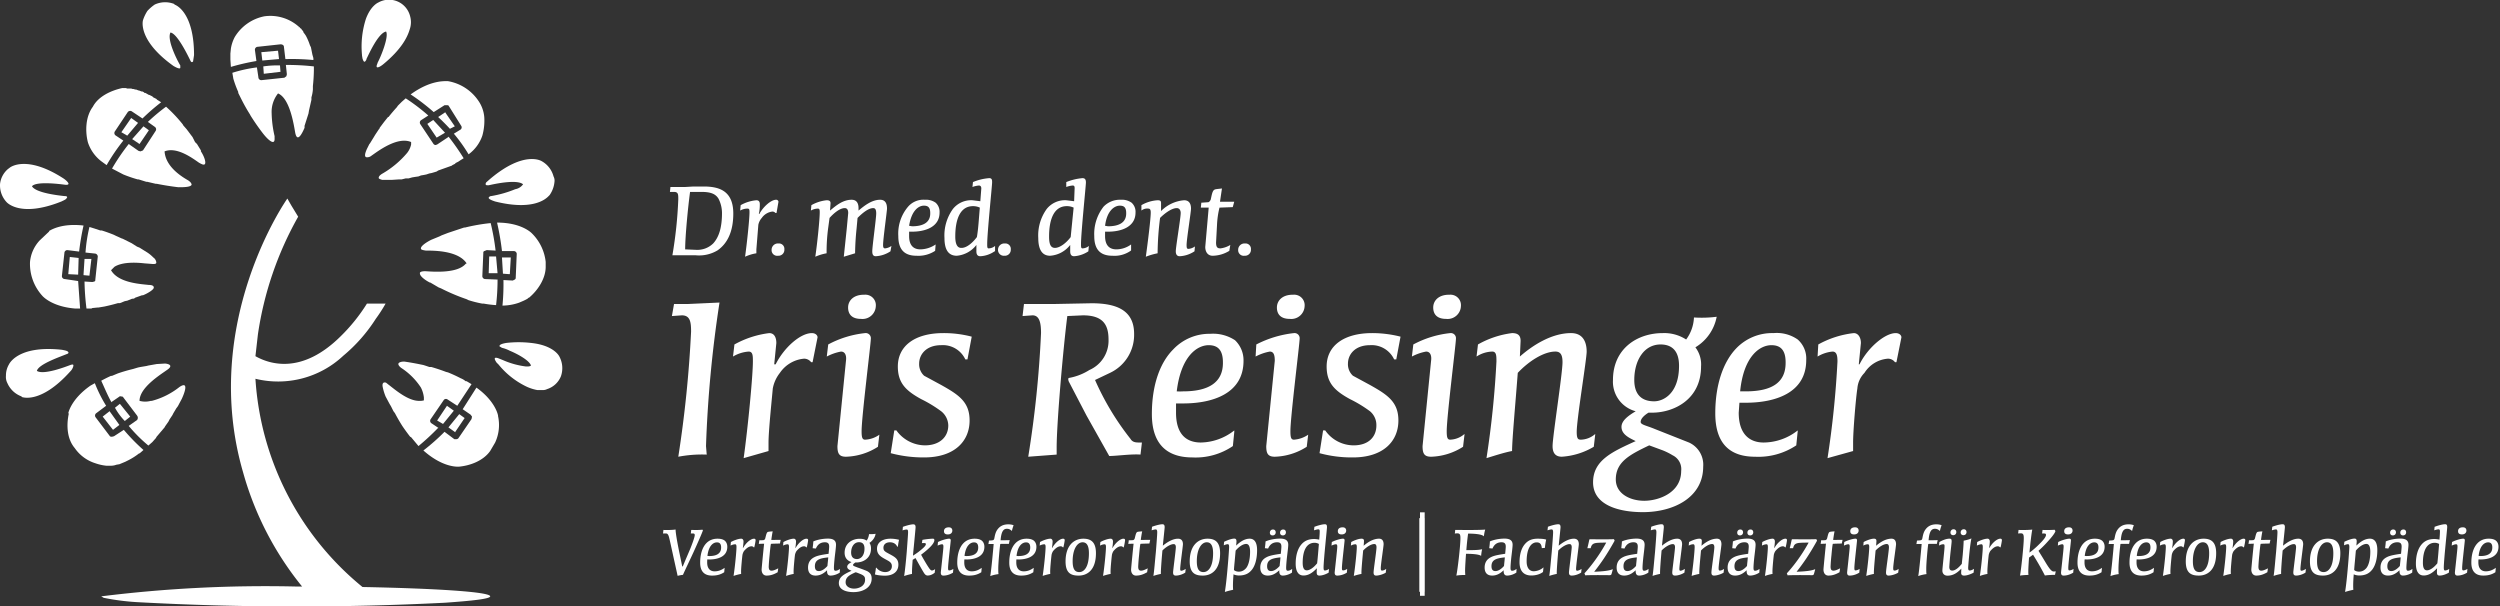 <svg xmlns="http://www.w3.org/2000/svg" xml:space="preserve" width="509.043" height="123.493" viewBox="0 0 509.043 123.493">
  <rect x="0" y="0" width="509.043" height="123.493" fill="#333333" stroke="none"/>
  <path fill="#fff" d="M149.311 43.475c0 3.7-1.2 6.1-3.2 7.5a7.28 7.28 0 0 1-4.5 1h-4.7a87 87 0 0 0 1.2-11.4c0-1 0-1.5-.9-1.5h-.8l.1-1h3l1.7-.1h2c3 0 6.1.699 6.1 5.5m-2.3-.1a6.5 6.5 0 0 0-.7-2.9c-.6-1-1.6-1.4-3.5-1.4h-2.3c-.4 2.9-1 9-1 11.7l2.3.1a4.6 4.6 0 0 0 3.4-1.3c1.2-1.301 1.8-3.301 1.8-6.2m3.8-1.601a8 8 0 0 1 3.2-1c.5 0 .7.3.7.8a8.7 8.7 0 0 1-.2 2h.1c.8-1.5 2.4-2.9 3.4-2.9a.46.46 0 0 1 .5.4l-.4 2.3h-.2a.9.9 0 0 0-.6-.3 3.06 3.06 0 0 0-2.2 1.3 3 3 0 0 0-.7 1.4l-.4 5v.8a8.8 8.8 0 0 0-2.3.7c.4-2.9.9-7.7.9-9 0-.5 0-.8-.4-.8a3.06 3.06 0 0 0-1.5.4zm7.7 7.8a1.1 1.1 0 0 1 1.2 1.2 1.208 1.208 0 0 1-1.299 1.3 1.136 1.136 0 0 1-1.301-1.2 1.29 1.29 0 0 1 1.4-1.3m22.8 1.6a6 6 0 0 1-3 1c-.6 0-.7-.5-.7-1 0-1 .8-6.7.8-7.7 0-.6-.1-1.1-.6-1.1-1 0-2.2 1-3.2 2l-.2 2.2a54 54 0 0 0-.3 5l-2.3.7.6-5.7.3-3.2c0-.6-.2-1-.7-1-1 0-2.2 1-3.1 2l-.3 2.2a36 36 0 0 0-.3 5c-.792.141-1.564.376-2.3.7.4-2.7.9-7.6.9-9 0-.5 0-.8-.4-.8a3 3 0 0 0-1.4.4l.1-1.1a8 8 0 0 1 3.1-1c.6 0 .8.2.8.6l-.1 1.5c1.2-1 2.6-2.2 4.4-2.2 1.2 0 1.4 1 1.4 1.7v.5c1.2-1 2.7-2.2 4.4-2.2 1.2 0 1.4 1 1.4 1.8 0 .5-.8 6.2-.8 7.4 0 .5.1.7.4.7.47-.048.919-.221 1.3-.5zm9.1-.1a6.2 6.2 0 0 1-3.8 1c-2.2 0-3.7-1-3.7-4a8.45 8.45 0 0 1 2-6 4.12 4.12 0 0 1 3.4-1.4 3.4 3.4 0 0 1 2.2.6 2.48 2.48 0 0 1 .8 2c0 3-3 3.9-5.6 3.9h-.6v.9c0 2 1 2.7 2.3 2.7a5.66 5.66 0 0 0 3.1-1zm-1-7.699c0-1.2-.5-1.5-1.3-1.5-1 0-2.5.9-3 4.1l.6.1c2.3 0 3.7-.8 3.7-2.6zm13.1 7.799a5.6 5.6 0 0 1-2.9 1c-.6 0-.8-.4-.8-1v-1.3a5.64 5.64 0 0 1-4 2.2c-1.6 0-2.5-1.1-2.5-3.6a9.2 9.2 0 0 1 1.7-5.9 4.75 4.75 0 0 1 4-1.8l1.6.2.2-2.6c0-.3-.1-.6-.5-.6a5 5 0 0 0-1.3.3l.1-1a10.6 10.6 0 0 1 3.3-.8c.6 0 .6.4.6.9 0 .6-1 10.3-1 12.5 0 .6 0 .9.3.9.478-.014.936-.19 1.3-.5v1.1zm-6.7-.699c1 0 2.2-1 3.1-2.2.3-1.7.4-3.8.6-6a3.2 3.2 0 0 0-1.4-.3c-2.4 0-3.6 2.3-3.6 6.2 0 1.5.4 2.3 1.2 2.3zm8.8-.901a1.1 1.1 0 0 1 1.2 1.2 1.208 1.208 0 0 1-1.299 1.3 1.185 1.185 0 0 1-1.3-1.2 1.29 1.29 0 0 1 1.399-1.3m17 1.6a6 6 0 0 1-2.9 1c-.6 0-.8-.4-.8-1v-1.3a5.65 5.65 0 0 1-4.1 2.2c-1.5 0-2.4-1.1-2.4-3.6a9.2 9.2 0 0 1 1.7-5.9 4.75 4.75 0 0 1 4-1.8l1.6.2.1-2.6c0-.3 0-.6-.4-.6a5 5 0 0 0-1.3.3v-1a11.3 11.3 0 0 1 3.3-.8c.6 0 .7.4.7.9 0 .6-1 10.3-1 12.5 0 .6 0 .9.3.9.478-.014.936-.19 1.3-.5zm-6.8-.699c1 0 2.3-1 3.2-2.2l.6-6a3.2 3.2 0 0 0-1.4-.3c-2.4 0-3.6 2.3-3.6 6.2 0 1.499.3 2.3 1.2 2.3m15.4.599a5.75 5.75 0 0 1-3.7 1c-2.2 0-3.7-1-3.7-4a9 9 0 0 1 1.9-6 4.6 4.6 0 0 1 3.5-1.4 3.4 3.4 0 0 1 2.2.6 2.48 2.48 0 0 1 .8 2c0 3-3 3.9-5.6 3.9h-.6v.9c0 2 1 2.7 2.3 2.7a5.13 5.13 0 0 0 3-1v1.2zm-.9-7.699c0-1.2-.5-1.5-1.3-1.5-1 0-2.6.9-3 4.1l.6.1c2.3 0 3.7-.8 3.7-2.6zm13.9 7.799a5.95 5.95 0 0 1-3 1c-.7 0-.8-.6-.8-1 0-.9 1-6.8 1-7.8 0-.6-.3-1-.8-1-1 0-2.4 1-3.4 2a59 59 0 0 0-.5 7.2c-.819.16-1.623.394-2.4.7.4-2.9 1-7.7 1-9 0-.5-.1-.8-.5-.8a1.9 1.9 0 0 0-1.4.4v-1.1a7.5 7.5 0 0 1 3.3-1c.6 0 .7.2.7.6v1.6a7.43 7.43 0 0 1 4.7-2.2c1.2 0 1.4 1 1.4 1.7s-.9 6.3-.9 7.4c0 .7.1.8.4.8a2.54 2.54 0 0 0 1.3-.5l-.1 1.1zm7.1-.1a6.6 6.6 0 0 1-3.4 1c-1 0-1.5-.8-1.5-1.8l.7-8h-1.6l.1-1 1.4-.1c.2 0 .4-.3.5-.5.2-.8.3-1.7.7-2 .2-.2 1-.2 1.6-.3l-.4 2.7h2.9l-.3 1.1-2.7.1a17.6 17.6 0 0 0-.5 3.4l-.2 3.7c0 1 .3 1.2.9 1.2a5 5 0 0 0 2-.7zm3.2-1.5a1.1 1.1 0 0 1 1.2 1.2 1.208 1.208 0 0 1-1.299 1.3 1.134 1.134 0 0 1-1.3-1.2 1.29 1.29 0 0 1 1.399-1.3m116.578 23.025a7.2 7.2 0 0 1 3.038-1.013c.87 0 1.014.867 1.014 2.025a193 193 0 0 1-2.025 19.674l5.208-1.446v-1.735c0-2.461.579-9.26.867-10.995a5.04 5.04 0 0 1 1.446-3.183 6.2 6.2 0 0 1 4.775-2.894 1.78 1.78 0 0 1 1.446.724h.288l1.015-5.063c0-.434-.436-.867-1.159-.867-2.169 0-5.642 2.894-7.376 6.365h-.145l.433-4.34c0-1.158-.576-2.025-1.447-2.025a19.3 19.3 0 0 0-7.233 2.313zm-6.508 1.301c0 4.052-2.894 5.787-8.102 5.787h-1.158c.723-7.233 4.053-9.403 6.366-9.403 1.738 0 2.894.868 2.894 3.473zm2.461 13.743a11.3 11.3 0 0 1-6.945 2.461c-2.75 0-5.063-1.593-5.063-6.077l.144-2.024h1.303c5.787 0 12.297-1.881 12.297-8.68a5.15 5.15 0 0 0-1.734-4.194 7.43 7.43 0 0 0-4.919-1.303 10.12 10.12 0 0 0-7.669 3.182c-2.458 2.604-4.196 7.088-4.196 13.165 0 6.51 3.329 8.825 8.104 8.825a13.9 13.9 0 0 0 8.39-2.315l.291-2.894v-.146zm-31.25 14.323c-2.894 0-5.787-1.447-5.787-4.34 0-3.617 2.894-5.064 6.801-6.944l2.749 1.013c.701.277 1.379.616 2.024 1.012a3.12 3.12 0 0 1 1.737 3.184c0 4.484-4.632 6.075-7.524 6.075m2.025-20.253c-2.749 0-4.049-1.592-4.049-4.341 0-4.05 2.023-7.233 5.352-7.233 2.314 0 3.761 1.303 3.761 4.34-.001 5.643-3.182 7.234-5.064 7.234m-.433 2.314c4.34 0 9.98-2.603 9.98-9.403a5.74 5.74 0 0 0-1.155-3.904 9.26 9.26 0 0 0 4.339-6.222 24.6 24.6 0 0 1-4.63.145 8.06 8.06 0 0 1-1.591 4.486 8.2 8.2 0 0 0-4.773-1.303c-5.21 0-10.126 3.182-10.126 9.547a6.22 6.22 0 0 0 4.628 6.366c-1.446.867-2.893 1.88-2.893 3.182 0 1.591 1.734 2.315 2.893 2.893-4.774 2.17-8.679 3.908-8.679 8.393 0 4.772 5.498 6.074 10.126 6.074 6.365 0 12.296-3.037 12.296-9.258a4.96 4.96 0 0 0-2.893-4.918l-6.946-2.749c-1.734-.723-2.893-.867-2.893-1.446 0-.724.87-1.446 1.594-1.882h.723zm-11.573 4.34a4.6 4.6 0 0 1-2.893 1.158c-.58 0-.871-.144-.871-1.591 0-2.604 2.026-14.758 2.026-16.348 0-1.447-.433-3.761-3.182-3.761-4.052 0-7.956 2.603-10.417 4.773l.147-3.183c0-1.012-.436-1.591-1.738-1.591a18.8 18.8 0 0 0-6.942 2.313l-.291 2.46a6.2 6.2 0 0 1 3.185-1.013c.867 0 .867.867.867 2.025a193 193 0 0 1-2.026 19.674c1.447-.434 3.617-1.156 5.208-1.446 0-2.314.724-10.126 1.159-15.913 2.313-2.458 5.351-4.34 7.664-4.34 1.159 0 1.447.867 1.447 2.17 0 2.313-2.022 15.189-2.022 17.071 0 1.012.288 2.17 1.878 2.17a14.5 14.5 0 0 0 6.511-2.026l.29-2.46zm-26.618 0a4.68 4.68 0 0 1-2.894 1.158c-.579 0-.723-.435-.723-1.736 0-2.894 1.879-17.793 1.879-18.807a1.043 1.043 0 0 0-1.156-1.156 20.3 20.3 0 0 0-7.524 2.313l-.288 2.46a10 10 0 0 1 2.894-1.013c.868 0 1.158.867 1.012 1.882l-1.735 17.359c0 1.446.289 2.17 1.735 2.17a12.7 12.7 0 0 0 6.51-2.026l.291-2.46zm-3.185-28.354c-2.022 0-3.181 1.158-3.181 2.605 0 1.445.867 2.313 2.604 2.313a2.717 2.717 0 0 0 3.038-2.605 2.13 2.13 0 0 0-2.314-2.314zm-10.703 13.163.867-4.627a23.4 23.4 0 0 0-5.786-.724c-5.787 0-9.259 2.603-9.259 6.798 0 3.328 1.59 4.919 4.774 6.655a26 26 0 0 1 4.05 2.46 3.65 3.65 0 0 1 1.303 2.894c0 2.313-1.591 4.05-4.628 4.05a7.06 7.06 0 0 1-5.787-3.039h-.436l-.724 4.631c2.215.599 4.505.893 6.799.867 6.222 0 9.259-3.328 9.259-7.522 0-3.762-2.17-5.208-5.786-7.232l-3.473-1.881a3.17 3.17 0 0 1-1.012-2.459c0-1.881 1.447-3.763 4.484-3.763a5.05 5.05 0 0 1 4.919 2.893zm-17.938 15.335a5.8 5.8 0 0 1-2.894 1.014c-.579 0-.723-.435-.723-1.736 0-2.894 1.878-17.793 1.878-18.807a1.042 1.042 0 0 0-1.155-1.156 21.8 21.8 0 0 0-7.668 2.313l-.145 2.46a10 10 0 0 1 2.894-1.013c.867 0 1.012.867 1.012 1.882l-1.735 17.359c0 1.446.288 2.17 1.735 2.17a12.7 12.7 0 0 0 6.51-2.026zm-3.185-28.498c-2.023 0-3.182 1.158-3.182 2.605 0 1.445.868 2.313 2.605 2.313a2.72 2.72 0 0 0 3.038-2.605 2.13 2.13 0 0 0-2.314-2.314zM249.007 73.9c0 4.052-3.037 5.787-8.101 5.787q-.654.038-1.303 0c.868-7.233 4.196-9.403 6.51-9.403 1.734 0 2.893.868 2.893 3.473v.143zm2.314 13.743a11.3 11.3 0 0 1-6.798 2.461c-2.893 0-5.063-1.593-5.063-6.077v-1.879h1.447c5.787 0 12.296-1.882 12.296-8.68a5.64 5.64 0 0 0-1.738-4.196 8.16 8.16 0 0 0-5.063-1.303 10.12 10.12 0 0 0-7.521 3.183c-2.605 2.604-4.34 7.088-4.34 13.166 0 6.51 3.473 8.823 8.245 8.823a13.47 13.47 0 0 0 8.248-2.313l.288-2.894v-.291zm-18.663 2.461h-.579c-.723 0-1.446 0-1.878-.723a55 55 0 0 1-7.233-12.009l3.037-1.446a8.54 8.54 0 0 0 4.919-7.957c0-4.919-3.761-6.22-8.68-6.22l-7.377.146H208.5l-.291 2.458 2.026-.145c1.446 0 1.737 1.592 1.737 3.617a218 218 0 0 1-2.605 25.172l5.787-.436v-1.446c0-4.919 1.302-19.964 2.17-26.763l3.182-.145c4.051 0 5.21 1.881 5.21 4.92a6.51 6.51 0 0 1-3.908 6.218 11.6 11.6 0 0 1-4.049 1.593c-.291 0-.291.289-.147.724l3.617 6.943 4.631 8.246c1.446 0 4.484-.434 6.366-.29l.288-2.458zm-35.666-16.928.868-4.627a22.5 22.5 0 0 0-5.786-.724c-5.787 0-9.259 2.603-9.259 6.798 0 3.328 1.591 4.919 4.774 6.655a26 26 0 0 1 4.05 2.46 3.78 3.78 0 0 1 1.447 2.894c0 2.313-1.736 4.05-4.773 4.05a7.23 7.23 0 0 1-5.787-3.039h-.435l-.724 4.631c2.218.591 4.505.882 6.8.867 6.22 0 9.259-3.328 9.259-7.522 0-3.762-2.17-5.208-5.787-7.232l-3.472-1.881a3.18 3.18 0 0 1-1.013-2.459c0-1.881 1.446-3.763 4.484-3.763a5.045 5.045 0 0 1 4.918 2.893zm-17.939 15.335a5.37 5.37 0 0 1-2.893 1.014c-.579 0-.723-.435-.723-1.736 0-2.894 1.88-17.793 1.88-18.807a1.045 1.045 0 0 0-1.157-1.156 20.3 20.3 0 0 0-7.523 2.313l-.29 2.46a10 10 0 0 1 2.893-1.013c.869 0 1.158.867 1.013 1.882l-1.736 17.359c0 1.446.29 2.17 1.736 2.17a12.7 12.7 0 0 0 6.51-2.026zm-3.182-28.498c-2.025 0-3.183 1.158-3.183 2.605 0 1.445.868 2.313 2.604 2.313a2.717 2.717 0 0 0 3.039-2.605 2.13 2.13 0 0 0-2.315-2.314zm-26.619 12.586a7.2 7.2 0 0 1 3.182-1.013c.868 0 .868.867.868 2.025 0 2.894-1.012 13.453-1.88 19.674l5.063-1.446v-1.735c0-2.461.723-9.26.868-10.995a7.24 7.24 0 0 1 1.447-3.183 6.65 6.65 0 0 1 4.918-2.894 1.79 1.79 0 0 1 1.447.724h.289l1.014-5.063c0-.434-.435-.867-1.158-.867-2.314 0-5.642 2.894-7.378 6.365h-.29l.434-4.34c0-1.158-.434-2.025-1.446-2.025a19.5 19.5 0 0 0-7.089 2.313zm-5.497 18.229a246 246 0 0 1 2.749-29.224l-6.366.292h-2.893l-.434 2.458 2.025-.145c1.736 0 1.88 1.447 1.88 3.327a241 241 0 0 1-2.603 25.462 26 26 0 0 1 5.786-.436zM52.011 77.124a19.4 19.4 0 0 0 17.9-4.699 32.4 32.4 0 0 0 6.6-7.5 31 31 0 0 0 2-3.1h-3.8a35.7 35.7 0 0 1-5.4 6.7c-7.8 7.7-14.3 5.7-17.3 4l.5-4.4a69 69 0 0 1 8.2-24l-1.4-2.3-.8-1.4s-17.9 25.3-9 55.8a64.1 64.1 0 0 0 12 23.2l.7.8-.7-.8h-1.3a270.6 270.6 0 0 0-39.6 2l.5.3c2.341.475 4.714.775 7.1.899a596 596 0 0 0 62.4.101c5.7-.399 9.2-.8 9.2-1.3 0-.9-10.8-1.6-26-1.9l1 .7-1-.7a59.5 59.5 0 0 1-21.8-42.401"/>
  <g fill="#fff">
    <path d="M91.211 16.524c-.8 0-3.6-.2-7.6 2.7a42 42 0 0 1 4.7 3.6l2.2-1.4h.5c.2 0 .3 0 .4.2l2.5 4a.555.555 0 0 1-.149.769l-.051.031-1.3.8a32 32 0 0 1 3 4.2 7.87 7.87 0 0 0 2.8-3.8c.335-1.203.471-2.453.4-3.7a6.8 6.8 0 0 0-1.2-3.4 9.4 9.4 0 0 0-6.2-4m.2 11.3-2.4 1.6-.3.1h-.1a.6.6 0 0 1-.4-.3l-2.6-3.9a.6.6 0 0 1 .2-.901l1.4-.9a40 40 0 0 0-4.6-3.5l-.8.7-.2.2-.6.6-.2.3a37 37 0 0 0-1.7 2h-.1l-.8 1-.3.4-.6.8c0 .2-.2.3-.3.5l-.6.9-.3.5-.8 1.3-.1.1-.5 1c-.4.9-.6 1.7 0 1.7a1.33 1.33 0 0 0 .9-.3c1.3-.9 5.3-4 8.1-2.8v.5a4.2 4.2 0 0 1-.8 1.7 19 19 0 0 1-5 4.2c-.7.4-.8.7-.8.9s.4.3.7.4h2l1.5-.1h.5l.8-.2h.6l.7-.2.6-.1.7-.1.5-.2.6-.1.5-.1.6-.2.5-.1q.5-.142 1-.3l.3-.2 2.8-1 .1-.1.6-.3v-.1l.6-.3.6-.4.5-.3a47 47 0 0 0-3-4.3m7.4 28.901a.6.6 0 0 1-.6-.6l.2-4.7c0-.2 0-.3.2-.4l.5-.2 1.8.1a47 47 0 0 0-1-5.6c-1.752.178-3.49.479-5.2.9h-.2l-3 1-.3.1-1.3.5-.4.2-1.7.7c-1 .5-2.2 1.3-2.1 1.8 0 .2.3.3 1 .4 1.7 0 6.6 0 8.3 2.6l-.2.1c-1.7 2-6.6 1.6-8.2 1.5-.9 0-1.2.2-1.1.5 0 .5 1 1.3 2 1.8h.1l1.7 1 .5.2a40 40 0 0 0 5.2 2.2l.4.2q1.378.436 2.8.7h.3q1.192.215 2.4.3h.1q.303-2.591.3-5.2zm2.4-11.5c.44 1.913.774 3.85 1 5.8h2.4a.598.598 0 0 1 .6.7l-.2 4.7a.4.4 0 0 1-.2.4l-.4.2-1.9-.1a46 46 0 0 1-.2 5.2 10.4 10.4 0 0 0 3.4-.6l.7-.3a9 9 0 0 0 1-.5l.2-.2h.1c1.8-1.5 3.4-3.9 3.4-6.3v-1a9.6 9.6 0 0 0-2.8-5.8s-2-2.2-7.1-2.2m-11.8 41.9-1.5-1a.6.6 0 0 1-.2-.9l2.6-3.801a.553.553 0 0 1 .8-.199l2 1.299 2.9-4.399-1-.601h-.2a3.3 3.3 0 0 0-1-.6 29 29 0 0 0-2.6-1.199l-.4-.101a38 38 0 0 0-3-1h-.4q-.6-.209-1.2-.399l-.5-.101a54 54 0 0 0-3.4-.601c-.7 0-1.2.201-1.2.5 0 .201.2.5.6.801a13.65 13.65 0 0 1 4 4 6 6 0 0 1 .6 2v.6c-.325.09-.664.123-1 .1-2.3 0-5-2.399-6.2-3.299l-.5-.4c-.6-.2-.8.199-.7.8q.203 1.03.6 2l.8 1.5.3.5.5 1 .3.399q.699 1.328 1.5 2.601a41 41 0 0 0 1.6 2.2l.2.1 1.5 1.801a48 48 0 0 0 4-3.701m12.2-2.4v-.101c-.1-.6-.9-3.199-4.4-5.699l-2.8 4.4 1.6 1.1.3.4-.1.5-2.6 3.799a.55.55 0 0 1-.5.301h-.4l-2-1.5a43 43 0 0 1-4.3 3.8c3.6 3.2 6.4 3.3 7 3.3h.2c2.3-.199 5-1.199 6.4-3.199l1-1.701a8.46 8.46 0 0 0 .6-5.4m12.5-12.1s-1-2.299-5.8-2.799a22 22 0 0 0-5 0c-.6.1-1.5.299-1.4.699l.5.301c.557.13 1.095.332 1.6.6 1.7.699 4 2 4.3 3-.2.199-.5.199-1 .199a16.6 16.6 0 0 1-4.7-1.299l-1-.4c-1-.301-.7.3-.3.9l.4.399a16.55 16.55 0 0 0 5.3 4.3 9 9 0 0 0 2.6.9h1c.345.023.69-.045 1-.2a4.5 4.5 0 0 0 2.8-2.601 5 5 0 0 0-.3-3.999m-14.7-34.9h.3c.9-.2 5.7-1.3 7-.2a2.47 2.47 0 0 1-1.6 1 22.6 22.6 0 0 1-4.9 1.4.62.62 0 0 0-.5.3c-.1.3.7.6 1.3.8 7.2 1.8 10-.2 10.8-1l.3-.3a5.6 5.6 0 0 0 1-2.8 1.8 1.8 0 0 0-.2-1 5 5 0 0 0-2.4-3.1s-3.5-2.3-10.5 3.6l-.8.7c-.2.3-.2.6.2.6m-25.5-26.5v.1l.1.6c.2.6.4 1 .8.2v-.1c.5-1 2.4-5.3 4-5.6.6 1-1 5-1.7 6.3l-.1.3c-.5 1.2.6.6 1.3 0 3.5-2.9 4.8-5.3 5.3-7a4.44 4.44 0 0 0 .1-2.7 4.43 4.43 0 0 0-6.5-2.801s-1.5.6-2.5 3.3a18.3 18.3 0 0 0-.8 7.401m-38.4 2.2c.5.3 1.3.7 1.4.4v-.5c-.5-.8-2.8-5.2-2-6.7 1.4.2 3.6 4.8 4 5.6.2.5.4.5.6.3l.2-1.3c0-8-3.1-10-4-10.3v-.1a5.04 5.04 0 0 0-4 .1 8.7 8.7 0 0 0-1.5 1.3 8.2 8.2 0 0 0-.9 1.9s-1.2 4 6.2 9.3m-35.3 24a5 5 0 0 0 1.3 3.7s2.7 3.3 11.2-.1c.4-.2.9-.4 1-.6.3-.3.2-.5-.4-.5-.9-.1-5.8-.6-6.6-2 .9-1.1 6-.4 6.8-.3h.4l.2-.1c.2-.2-.4-.8-1-1.2-7.6-4.9-10.9-2.2-10.9-2.2l-.4.3a4.68 4.68 0 0 0-1.6 3m4.4 43.401s3.8 1.6 9.9-5.201a2.2 2.2 0 0 0 .6-1c.1-.399 0-.5-.6-.299-.8.299-5.4 2.1-6.8 1.199.3-1.4 5.1-3 6-3.4.4-.1.5-.299.4-.399-.1-.3-.8-.399-1.3-.5-9.1-1-10.8 3-10.8 3a4.4 4.4 0 0 0-.6 2.3 2.7 2.7 0 0 0 .3 1.5 5 5 0 0 0 2.9 2.7m42.5-69.901v1.3l.1 1.5a44 44 0 0 1 5.2-1.2l-.3-2.2a.6.6 0 0 1 .599-.7l4.6-.5c.4 0 .7.2.7.5l.3 2.5h.4q2.657-.052 5.3.2v-.4l-.2-.7-.1-.5-.2-1-.2-.4a12 12 0 0 0-.6-1.5l-.2-.4a6 6 0 0 0-.5-.7l-.1-.3-.2-.2-.2-.3-.2-.1-.1-.2h-.2v-.2h-.1a8.7 8.7 0 0 0-6.9-2 9.1 9.1 0 0 0-6 4.2 7.5 7.5 0 0 0-.8 2.4l-.1 1m11.301 2.3.2 1.9-.1.4-.4.3-4.7.5a.6.6 0 0 1-.6-.6l-.3-2a28 28 0 0 0-5 1.1l.2 1.2q.412 1.383 1 2.7v.2l.6 1.2.1.2a35 35 0 0 0 1.7 3l.1.2a44 44 0 0 0 2.5 3.6c1 1.3 2.5 2.7 2.4 1v-.4a22.5 22.5 0 0 1-.6-4.7 6.02 6.02 0 0 1 1.3-4c2.4 1 3.2 6.3 3.5 8 .4 2 1.3.4 1.9-1v-.4l.8-2.5.1-.6.5-2.2v-.5a7.6 7.6 0 0 0 .3-1.6v-.7q.176-1.593.2-3.2v-.8a48 48 0 0 0-5.4-.3z"/>
    <path d="m53.611 13.524.1 1.5 3.4-.4-.1-1.3a19 19 0 0 0-3.4.2m3-3.2-3.4.3.2 1.7 3.4-.3zm-38.7 18.7a8 8 0 0 0 2.7 3.8l1.1.8a40 40 0 0 1 3.4-5l-1.5-1a.6.6 0 0 1-.199-.9l2.6-3.9a.63.63 0 0 1 .888-.109l.012.009 2.1 1.4a43 43 0 0 1 3.8-3.3 21 21 0 0 0-.8-.5l-.2-.2-.6-.3-.2-.2-.6-.3h-.1l-.7-.4h-.2c-.1-.2-.3-.2-.4-.3h-.2l-.5-.2h-.1l-.5-.2h-.2l-.3-.1h-.2l-.3-.1h-.9l-.1-.1h-.8c-2.3.5-4.9 1.7-6 3.8-1.501 2-1.601 5-1.001 7.3"/>
    <path d="m26.711 24.024-2 2.9 1.2.7 2.2-2.6zm4.8 1.8a.6.6 0 0 1 .2.8l-2.6 4-.5.2-.4-.1-2-1.4a42 42 0 0 0-3.4 5l2.3 1.2a27 27 0 0 0 2.9 1h.2l1.6.5h.2l1.7.4h.2a56 56 0 0 0 4.4.7c1 0 2.5 0 2.7-.5 0-.2-.1-.5-.7-.9-1.4-.8-4.6-2.8-4.8-5.9 2.5-1 5.7 1.4 7 2.3.7.4 1 .5 1.2.3.3-.4-.2-1.7-.8-2.6v-.2l-.8-1.3-.4-.4-.5-1-.3-.4-.6-.8-.3-.4-.7-.8-.1-.2a29.7 29.7 0 0 0-3.4-3.6 38 38 0 0 0-3.7 3.1z"/>
    <path d="m28.411 29.324 1.9-2.8-1.1-.8-2.3 2.6zm-14.5 26.5 2 .1.1-3.4-1.8-.2-.3 3.4zm5.4-4.2a.644.644 0 0 1 .6.6l-.5 4.7c0 .2 0 .3-.2.4l-.4.1-1.6-.1c.03 1.839.164 3.675.4 5.5h1l.2-.101 1-.101h.2l1.2-.199a37 37 0 0 0 2.8-.7h.4l1-.4.5-.1 1-.4c.3 0 .4 0 .6-.2l1.4-.5h.2c1-.4 2.3-1.2 2.2-1.6 0-.3-.3-.5-1-.5-1.7-.2-6.2-.4-7.7-3l.7-.7c1.6-1 4.3-.9 6.1-.7l1.3.1c.9.1 1.2 0 1.1-.4a1.4 1.4 0 0 0-.6-.9 7 7 0 0 0-1.2-1l-1.6-1-.5-.2-1.1-.7-.4-.2-1.4-.7-.3-.1q-.545-.26-1.1-.5l-.4-.2a33 33 0 0 0-2.5-.9h-.3l-.9-.3-.3-.1-1-.3a31 31 0 0 0-.8 5.2z"/>
    <path d="m18.211 56.124.4-3.4h-1.4l-.2 3.1v.2l1.1.1zm-8.2-9-.1.1-1.8 1.7a7.4 7.4 0 0 0-2 4.4 9.67 9.67 0 0 0 2.5 6.9s1.8 2.2 6.7 2.601h1l-.4-5.601-2.7-.4a.6.6 0 0 1-.6-.7l.5-4.6a.6.6 0 0 1 .6-.6l2.4.3a49 49 0 0 1 .9-5.3c-4.3-.5-6.5.8-7 1.1m13 40.5 1.3-1-2-2.8-1.4 1.101zm-.4-5.6 1.6-1.1c.1-.101.3-.201.4-.101.2 0 .4 0 .5.2l2.8 3.699a.75.75 0 0 1 0 .9l-1.7 1.2a30.3 30.3 0 0 0 4 4l.8-.7.8-.9v-.1l1.7-2 .1-.199.7-1 .2-.4.6-.9.2-.4.6-1 .3-.399.8-1.5c.7-1.5 1.4-3.7-.5-2.399a15.3 15.3 0 0 1-5.6 2.799h-.2a4.46 4.46 0 0 1-2.3 0c0-2.699 4.2-5.299 5.6-6.299 1.2-.801.6-1.201-.4-1.301l-1.7.1-1.7.301-.4.1-1.2.2-.5.101-1 .299-.4.101q-1.366.343-2.7.8l-1.2.5h-.2a29 29 0 0 0-2 1c.7 1.5 1.3 3 2.1 4.4"/>
    <path d="M14.011 84.224c-.5 2.3-.4 5.101 1.2 7a8 8 0 0 0 4.2 3.101c.711.252 1.449.42 2.2.5h.8c.442.023.885-.044 1.3-.201l.6-.1 1.2-.5.6-.3c.779-.392 1.516-.86 2.2-1.399h.1q.41-.34.8-.701a40 40 0 0 1-4-4.1l-2 1.301-.4.1c-.2 0-.4 0-.5-.2l-2.8-3.7a.6.6 0 0 1 .1-.901l2-1.5c-.905-1.459-1.675-3-2.3-4.6l-.9.5c-4 2.801-4.5 5.6-4.5 5.6m12.6.701-2.1-2.601-1 .8a12.5 12.5 0 0 0 2 2.7l1-.8zm64.2-62.001-1.5 1a42 42 0 0 1 2.4 2.4l1-.5-2-2.9zm-3.7 2.4 1.9 2.8 1.7-1-2.4-2.6zm12.6 27-.1 3.4h1.8l-.3-3.4zm4.2 3.6.2-3.4h-1.8l.2 3.3 1.3.1zm-11.4 27.8-1.4-1-2 3 1.2.701zm.3 4.3 1.9-2.801-1.1-.799-2.2 2.699 1.4 1z"/>
  </g>
  <path fill="#fff" stroke="#fff" d="M289.5 105.5v15"/>
  <path fill="#fff" d="M140.746 107.903c.289 0 .629.017.986.017.544 0 .986-.033 1.309-.067l.085.136c-.119.425-1.037 2.516-1.904 4.42-.765 1.665-1.768 3.739-2.159 4.641-.34.033-.782.118-1.088.203-.204-.951-.782-3.519-1.003-4.555-.289-1.292-.612-2.822-.748-3.315-.187-.696-.408-.765-.697-.765-.153 0-.34 0-.527.017l.085-.73c.204.017.459.017.748.017.612 0 1.275-.033 1.734-.102-.017.646.34 2.584.578 3.791.221 1.104.544 2.601.765 3.723h.119c.544-1.326 1.173-2.771 1.53-3.621.306-.765.901-2.312.901-2.754 0-.237-.102-.34-.425-.34-.102 0-.255 0-.374.017zm6.716 8.618c-.765.493-1.513.68-2.482.68-1.428 0-2.414-.714-2.414-2.635 0-1.818.493-3.161 1.241-3.943.595-.629 1.394-.935 2.278-.935.68 0 1.156.136 1.496.407.306.272.51.681.51 1.241 0 2.04-1.972 2.584-3.689 2.584-.102 0-.271-.018-.374-.018-.034.17-.034.426-.034.629 0 1.31.68 1.803 1.513 1.803.697 0 1.326-.204 2.04-.715zm-.629-5.049c0-.781-.357-1.036-.85-1.036-.714 0-1.683.611-1.938 2.753.119.018.289.034.374.034 1.513 0 2.414-.526 2.414-1.733zm1.99-1.104c.51-.289 1.479-.68 2.108-.68.289 0 .459.237.459.578 0 .221-.051.765-.136 1.291l.051.018c.544-1.003 1.547-1.887 2.227-1.887.221 0 .306.119.323.271 0 .204-.153 1.037-.272 1.479l-.102.017a.56.56 0 0 0-.442-.221c-.51 0-.969.322-1.445.85-.204.187-.391.68-.425.952-.068.526-.272 2.583-.272 3.28 0 .153 0 .34.017.544-.425.068-1.19.272-1.547.408.289-1.853.595-5.015.595-5.864 0-.323-.034-.578-.272-.578-.255 0-.68.119-.935.271zm9.52 6.153c-.833.476-1.496.68-2.261.68-.646 0-1.003-.526-1.003-1.224 0-.255.408-4.42.51-5.27-.221 0-.595.017-1.088.034a6 6 0 0 0 .102-.731c.34 0 .646 0 .884-.033.17-.034.272-.188.323-.323.136-.493.238-1.122.476-1.309.153-.103.68-.119 1.054-.153-.085.34-.221 1.224-.289 1.751.34 0 .952-.018 1.921-.018-.051.17-.102.493-.17.748-.884.018-1.632.034-1.819.068-.068.17-.17 1.088-.272 2.227a38 38 0 0 0-.187 2.396c0 .663.221.833.595.833.306 0 .731-.152 1.343-.476zm1.173-6.153c.51-.289 1.479-.68 2.108-.68.289 0 .459.237.459.578 0 .221-.051.765-.136 1.291l.051.018c.544-1.003 1.547-1.887 2.227-1.887.221 0 .306.119.323.271 0 .204-.153 1.037-.272 1.479l-.102.017a.56.56 0 0 0-.442-.221c-.51 0-.969.322-1.445.85-.204.187-.391.68-.425.952-.068.526-.272 2.583-.272 3.28 0 .153 0 .34.017.544-.425.068-1.19.272-1.547.408.289-1.853.595-5.015.595-5.864 0-.323-.034-.578-.272-.578-.255 0-.68.119-.935.271zm11.476 6.221c-.408.289-1.156.611-1.887.611-.442 0-.748-.255-.697-1.088-.68.646-1.394 1.088-2.346 1.088-.867 0-1.53-.441-1.53-1.632 0-1.258.714-1.836 1.309-2.125.612-.322 1.581-.492 2.873-.68.068-.68.119-1.207.119-1.444 0-.442-.085-.901-.867-.901-.952 0-1.513.51-1.836 1.275l-.663-.068c.051-.374.136-1.088.136-1.377.782-.356 1.972-.578 2.975-.578 1.411 0 1.649.646 1.649 1.258 0 .408-.119 1.36-.238 2.329-.102.935-.187 1.853-.187 2.38 0 .374.068.578.323.578.306 0 .578-.137.901-.374zm-4.25-.306c.612 0 1.258-.492 1.734-1.036.051-.562.119-1.088.17-1.751-1.734.17-2.72.476-2.72 1.802 0 .73.323.985.799.985zm7.429-1.751c-.238.153-.476.341-.476.511 0 .204.34.271.867.492.306.103 1.649.578 2.057.782.612.357.867.765.867 1.496 0 1.836-1.785 2.754-3.706 2.754-1.343 0-2.975-.408-2.975-1.836 0-1.326 1.173-1.853 2.584-2.516-.357-.137-.884-.34-.884-.816 0-.425.476-.714.884-.952-.527-.152-1.411-.595-1.411-1.903 0-1.887 1.513-2.839 3.06-2.839.442 0 .986.051 1.394.374.306-.289.51-1.037.51-1.326.374.034 1.02 0 1.343-.067-.119.85-.731 1.529-1.258 1.853.187.255.323.595.323 1.156 0 2.039-1.649 2.838-2.992 2.838zm-.254 5.321c.85 0 2.227-.442 2.227-1.802 0-.442-.068-.681-.493-.952a4 4 0 0 0-.629-.289c-.289-.119-.578-.238-.799-.289-1.19.527-2.04.969-2.04 2.04 0 .866.867 1.292 1.717 1.292zm.595-6.018c.578 0 1.513-.493 1.513-2.142 0-.936-.442-1.292-1.122-1.292-.986 0-1.598.935-1.598 2.107 0 .833.391 1.326 1.19 1.326h.017zm8.176-2.515c-.238-.596-.816-.901-1.461-.901-.952 0-1.343.544-1.343 1.105 0 .34.085.544.306.73.204.188.527.34.986.595 1.122.595 1.751 1.003 1.751 2.125 0 1.274-.884 2.244-2.754 2.244-.612 0-1.53-.085-2.023-.255.068-.392.153-.833.204-1.344l.102-.033c.391.577 1.139.9 1.768.9.901 0 1.376-.51 1.376-1.189 0-.392-.119-.612-.391-.867-.272-.221-.663-.408-1.207-.714-.935-.527-1.428-1.02-1.428-2.006 0-1.241 1.071-2.022 2.771-2.022.629 0 1.224.102 1.717.221-.068.271-.17.833-.238 1.377zm1.158-4.046c.544-.204 1.581-.51 2.107-.51.408 0 .476.271.476.611 0 .188-.238 2.635-.357 3.893-.051.493-.136 1.36-.17 1.87.323-.187.918-.611 1.173-.799.578-.476 1.445-1.122 1.445-1.53 0-.203-.136-.237-.408-.237-.153 0-.272 0-.408.034.051-.188.085-.493.119-.681.697-.136 1.7-.237 2.142-.237.204 0 .289.102.289.306 0 .867-1.802 2.277-2.703 2.958.425.781 1.156 2.039 1.53 2.583.221.341.459.629.663.629.17 0 .408-.085.663-.288-.034.237-.068.544-.085.747-.51.392-.952.562-1.445.562-.442 0-.663-.391-.918-.816-.527-.884-1.309-2.312-1.547-2.736-.204.119-.391.238-.578.356-.085 1.173-.136 1.87-.136 2.448v.425c-.476.085-1.173.272-1.598.425.153-.969.374-3.009.527-4.912.136-1.819.272-3.604.272-3.961 0-.34-.017-.595-.289-.595-.187 0-.544.068-.833.187zm10.2 9.332c-.646.391-1.309.595-1.972.595-.408 0-.51-.255-.51-.629.017-.271.527-4.742.527-5.185.017-.34-.034-.561-.272-.561-.255 0-.612.136-.901.271l.068-.73c.612-.323 1.734-.68 2.278-.68.289 0 .323.204.323.34 0 .289-.544 4.776-.544 5.609 0 .408.051.51.238.51s.51-.085.833-.306zm-.849-9.231c.442 0 .714.238.714.681-.017.476-.374.765-.918.765-.51 0-.799-.221-.782-.68 0-.459.34-.766.969-.766zm6.613 9.146c-.765.493-1.513.68-2.482.68-1.428 0-2.414-.714-2.414-2.635 0-1.818.493-3.161 1.241-3.943.595-.629 1.394-.935 2.278-.935.68 0 1.156.136 1.496.407.306.272.51.681.51 1.241 0 2.04-1.972 2.584-3.689 2.584-.102 0-.271-.018-.374-.018-.034.17-.034.426-.034.629 0 1.31.68 1.803 1.513 1.803.697 0 1.326-.204 2.04-.715zm-.629-5.049c0-.781-.357-1.036-.85-1.036-.714 0-1.683.611-1.938 2.753.119.018.289.034.374.034 1.513 0 2.414-.526 2.414-1.733zm2.194-1.41c.323 0 .527-.018.731-.052.187-.033.289-.136.34-.322.085-.323.153-1.088.561-1.734.476-.73 1.173-1.189 2.312-1.189.442 0 .833.085 1.071.187a7 7 0 0 0-.34 1.122l-.051.018c-.255-.256-.561-.426-.969-.426-.731 0-1.156.578-1.292 2.346.221 0 .952 0 1.853-.033-.051.187-.119.544-.17.765-.986 0-1.53-.018-1.75.017-.085.442-.408 3.757-.408 5.015 0 .493 0 .833.051 1.122-.561.068-1.241.221-1.683.408.204-1.071.595-5.354.697-6.545-.204 0-.731 0-1.071.018zm9.027 6.459c-.765.493-1.513.68-2.482.68-1.428 0-2.414-.714-2.414-2.635 0-1.818.493-3.161 1.241-3.943.595-.629 1.394-.935 2.278-.935.68 0 1.156.136 1.496.407.306.272.51.681.51 1.241 0 2.04-1.972 2.584-3.688 2.584-.102 0-.272-.018-.374-.018-.034.17-.034.426-.034.629 0 1.31.68 1.803 1.513 1.803.697 0 1.326-.204 2.04-.715zm-.629-5.049c0-.781-.357-1.036-.85-1.036-.714 0-1.683.611-1.938 2.753.119.018.289.034.374.034 1.513 0 2.414-.526 2.414-1.733zm1.99-1.104c.51-.289 1.479-.68 2.108-.68.289 0 .459.237.459.578 0 .221-.051.765-.136 1.291l.051.018c.544-1.003 1.547-1.887 2.227-1.887.221 0 .306.119.323.271 0 .204-.153 1.037-.272 1.479l-.102.017a.56.56 0 0 0-.442-.221c-.51 0-.969.322-1.445.85-.204.187-.391.68-.425.952-.068.526-.272 2.583-.272 3.28 0 .153 0 .34.017.544-.425.068-1.19.272-1.547.408.289-1.853.595-5.015.595-5.864 0-.323-.034-.578-.272-.578-.255 0-.68.119-.935.271zm7.854 6.833c-1.53 0-2.651-.493-2.651-2.872 0-3.366 1.802-4.641 3.621-4.641 1.581 0 2.567.714 2.567 2.957 0 3.502-1.836 4.556-3.519 4.556zm.153-.714c.935 0 1.955-.985 1.955-3.824 0-1.241-.272-2.244-1.292-2.244-1.088 0-2.023 1.411-2.023 3.842 0 1.428.34 2.227 1.343 2.227h.017zm4.285-6.119c.51-.289 1.479-.68 2.108-.68.289 0 .459.237.459.578 0 .221-.051.765-.136 1.291l.051.018c.544-1.003 1.547-1.887 2.227-1.887.221 0 .306.119.323.271 0 .204-.153 1.037-.272 1.479l-.102.017a.56.56 0 0 0-.442-.221c-.51 0-.969.322-1.445.85-.204.187-.391.68-.425.952-.068.526-.272 2.583-.272 3.28 0 .153 0 .34.017.544-.425.068-1.19.272-1.547.408.289-1.853.595-5.015.595-5.864 0-.323-.034-.578-.272-.578-.255 0-.68.119-.935.271zm9.52 6.153c-.833.476-1.496.68-2.261.68-.646 0-1.003-.526-1.003-1.224 0-.255.408-4.42.51-5.27-.221 0-.595.017-1.088.034a6 6 0 0 0 .102-.731c.34 0 .646 0 .884-.033.17-.034.272-.188.323-.323.136-.493.238-1.122.476-1.309.153-.103.68-.119 1.054-.153-.085.34-.221 1.224-.289 1.751.34 0 .952-.018 1.921-.018-.051.17-.102.493-.17.748-.884.018-1.632.034-1.819.068-.068.17-.17 1.088-.272 2.227a38 38 0 0 0-.187 2.396c0 .663.221.833.595.833.306 0 .731-.152 1.343-.476zm7.769.068c-.391.271-1.173.611-1.921.611-.527 0-.561-.356-.561-.663 0-.374.561-4.538.561-5.116 0-.34-.102-.629-.442-.629-.663 0-1.666.646-2.295 1.309-.17 1.989-.34 4.08-.306 4.76-.459.085-1.105.255-1.53.408.153-.85.34-3.179.51-4.93.136-1.7.272-3.468.272-3.943 0-.323-.051-.595-.289-.595-.204 0-.561.085-.85.187l.085-.73c.527-.204 1.564-.511 2.108-.511.391 0 .459.272.459.612 0 .187-.187 1.921-.374 3.757.646-.527 1.887-1.428 3.094-1.428.816 0 1.003.595 1.003 1.121 0 .426-.561 4.267-.561 5.066 0 .221.068.34.204.34.204 0 .51-.119.918-.374zm3.555.612c-1.53 0-2.652-.493-2.652-2.872 0-3.366 1.802-4.641 3.621-4.641 1.581 0 2.566.714 2.566 2.957 0 3.502-1.835 4.556-3.519 4.556zm.153-.714c.935 0 1.955-.985 1.955-3.824 0-1.241-.272-2.244-1.292-2.244-1.088 0-2.022 1.411-2.022 3.842 0 1.428.34 2.227 1.343 2.227h.016zm4.199-6.17c.646-.307 1.496-.646 2.074-.646.391 0 .442.272.442.612 0 .068-.034.493-.068.815.646-.629 1.615-1.41 2.754-1.41.986 0 1.513.781 1.513 2.328 0 1.751-.392 3.128-1.021 3.944-.595.765-1.36 1.224-2.703 1.224-.272 0-.901-.103-1.071-.255a27 27 0 0 0-.119 2.21c0 .237 0 .611.034.951-.561.119-1.173.272-1.683.442.272-1.649.51-4.317.629-5.763.136-1.547.238-3.213.238-3.314 0-.34-.017-.646-.272-.646-.17 0-.493.068-.816.238zm4.488.441c-.663 0-1.513.596-2.142 1.36-.068.714-.119 1.359-.204 2.261-.051.526-.119 1.224-.136 1.683.204.221.629.34.969.34.561 0 1.037-.187 1.513-.73.357-.442.799-1.462.799-3.332 0-1.003-.255-1.581-.782-1.581h-.017zm9.334 5.831c-.408.289-1.156.611-1.887.611-.442 0-.748-.255-.697-1.088-.68.646-1.394 1.088-2.346 1.088-.867 0-1.529-.441-1.529-1.632 0-1.258.714-1.836 1.309-2.125.611-.322 1.581-.492 2.872-.68.068-.68.119-1.207.119-1.444 0-.442-.085-.901-.866-.901-.952 0-1.514.51-1.836 1.275l-.663-.068c.051-.374.136-1.088.136-1.377.782-.356 1.972-.578 2.975-.578 1.411 0 1.649.646 1.649 1.258 0 .408-.119 1.36-.238 2.329-.103.935-.188 1.853-.188 2.38 0 .374.068.578.323.578.306 0 .578-.137.901-.374zm-4.25-.306c.612 0 1.258-.492 1.734-1.036.051-.562.119-1.088.17-1.751-1.734.17-2.72.476-2.72 1.802 0 .73.323.985.799.985zm.391-8.465c.322 0 .544.238.544.578 0 .408-.307.629-.629.629-.357 0-.562-.221-.562-.562 0-.407.289-.646.629-.646zm2.074 0c.34 0 .544.238.544.578 0 .408-.289.629-.629.629s-.561-.221-.561-.562c0-.407.289-.646.629-.646zm9.248 8.788c-.51.289-1.224.595-1.887.595-.441 0-.544-.255-.544-.629 0-.152 0-.476.034-.866-.85.884-1.666 1.479-2.736 1.479-.969 0-1.581-.748-1.581-2.414 0-1.733.442-3.043 1.104-3.842.714-.866 1.581-1.173 2.687-1.173.221 0 .696.052 1.003.137.067-.663.102-1.411.102-1.7 0-.255-.051-.408-.289-.408-.187 0-.595.103-.867.204l.068-.714c.612-.238 1.598-.527 2.142-.527.392 0 .425.272.425.612 0 .374-.696 6.766-.696 8.228 0 .425.085.577.255.577.255 0 .611-.136.85-.322zm-4.437-.476c.646 0 1.462-.646 2.091-1.428.137-1.14.238-2.533.357-3.944a1.73 1.73 0 0 0-.884-.237c-1.581 0-2.414 1.495-2.414 4.079 0 1.003.255 1.53.833 1.53zm8.145.476c-.646.391-1.309.595-1.972.595-.408 0-.51-.255-.51-.629.017-.271.526-4.742.526-5.185.018-.34-.033-.561-.271-.561-.255 0-.612.136-.901.271l.068-.73c.612-.323 1.733-.68 2.277-.68.289 0 .323.204.323.34 0 .289-.544 4.776-.544 5.609 0 .408.051.51.238.51s.51-.085.833-.306zm-.85-9.231c.441 0 .714.238.714.681-.018.476-.374.765-.918.765-.51 0-.799-.221-.782-.68 0-.459.34-.766.969-.766zm8.772 9.231c-.425.272-1.309.595-1.955.595-.476 0-.526-.34-.526-.646 0-.562.595-4.42.595-5.116 0-.392-.119-.663-.442-.663-.68 0-1.598.611-2.277 1.325-.153 1.734-.391 4.08-.34 4.76-.477.085-1.173.272-1.564.408.289-1.853.612-5.015.612-5.864 0-.323-.034-.578-.289-.578s-.595.085-.918.271l.068-.73c.476-.272 1.462-.68 2.091-.68.391 0 .51.17.51.459 0 .119-.034.68-.068.985.766-.663 1.904-1.444 3.145-1.444.782 0 .918.68.918 1.121 0 .459-.577 4.114-.577 4.879 0 .408.067.493.271.493.272 0 .595-.17.833-.34zm7.923-12.29v16.999h-.952v-16.999zm6.649 4.284c-.153 0-.341.017-.511.051.034-.272.068-.51.068-.748.646 0 1.989.017 2.651.017.952 0 2.788-.017 3.468-.085a8 8 0 0 0-.271 1.377c-.408-.492-2.278-.561-3.213-.561a58 58 0 0 0-.357 3.365c.697 0 2.448.034 3.213-.187a10 10 0 0 0-.204 1.359c-.492-.374-2.124-.425-3.076-.425-.085 1.173-.188 2.822-.188 3.383 0 .306.018.646.034.935-.441-.017-1.24.018-1.818.119.237-.985.833-5.949.833-7.598 0-.629-.052-1.003-.612-1.003h-.017zm12.019 7.989c-.408.289-1.156.611-1.887.611-.442 0-.748-.255-.697-1.088-.68.646-1.394 1.088-2.346 1.088-.867 0-1.53-.441-1.53-1.632 0-1.258.715-1.836 1.31-2.125.611-.322 1.581-.492 2.872-.68.068-.68.119-1.207.119-1.444 0-.442-.085-.901-.866-.901-.952 0-1.514.51-1.836 1.275l-.663-.068c.051-.374.136-1.088.136-1.377.782-.356 1.972-.578 2.975-.578 1.411 0 1.649.646 1.649 1.258 0 .408-.119 1.36-.238 2.329-.103.935-.188 1.853-.188 2.38 0 .374.068.578.323.578.306 0 .578-.137.901-.374zm-4.25-.306c.612 0 1.258-.492 1.734-1.036.051-.562.119-1.088.17-1.751-1.734.17-2.72.476-2.72 1.802 0 .73.323.985.799.985zm9.674.187c-.612.476-1.514.714-2.38.714-1.326 0-2.397-.697-2.397-2.686 0-2.006.562-3.179 1.258-3.893.681-.697 1.479-.918 2.517-.918.781.017 1.291.067 1.648.187a13 13 0 0 0-.255 1.683c-.221.018-.442.034-.629.052-.068-.646-.255-1.173-1.054-1.173-.986 0-2.04.985-2.04 3.875 0 1.445.68 2.006 1.444 2.006.544 0 1.411-.238 1.989-.799zm7.769.119c-.391.271-1.173.611-1.92.611-.527 0-.562-.356-.562-.663 0-.374.562-4.538.562-5.116 0-.34-.103-.629-.442-.629-.663 0-1.666.646-2.295 1.309-.17 1.989-.34 4.08-.306 4.76-.459.085-1.105.255-1.53.408.153-.85.34-3.179.51-4.93.137-1.7.272-3.468.272-3.943 0-.323-.051-.595-.289-.595-.204 0-.561.085-.85.187l.085-.73c.526-.204 1.563-.511 2.107-.511.391 0 .459.272.459.612 0 .187-.187 1.921-.374 3.757.646-.527 1.887-1.428 3.094-1.428.816 0 1.003.595 1.003 1.121 0 .426-.561 4.267-.561 5.066 0 .221.067.34.204.34.203 0 .51-.119.917-.374zm1.259-4.964c.17-.629.357-1.563.408-1.733.017-.052.034-.085.102-.085.629 0 2.125.017 2.652.017.765 0 1.853-.017 2.261-.034.033.085.102.221.136.306a54 54 0 0 1-2.142 3.553 44 44 0 0 1-2.023 2.771c1.751-.068 3.06-.204 3.74-.511l.051.034c-.119.442-.238.884-.289 1.003-.068.136-.204.17-.357.17-.356 0-1.802-.017-2.431-.017-.866 0-2.312.017-2.55.051-.017-.119-.102-.289-.152-.408 1.189-1.274 3.009-3.604 4.437-6.255-.459 0-1.156 0-1.632.034-1.037.051-1.343.322-1.53 1.104zm12.427 4.964c-.408.289-1.156.611-1.887.611-.442 0-.748-.255-.697-1.088-.68.646-1.394 1.088-2.346 1.088-.867 0-1.53-.441-1.53-1.632 0-1.258.715-1.836 1.31-2.125.611-.322 1.581-.492 2.872-.68.068-.68.119-1.207.119-1.444 0-.442-.085-.901-.866-.901-.952 0-1.514.51-1.836 1.275l-.663-.068c.051-.374.136-1.088.136-1.377.782-.356 1.972-.578 2.975-.578 1.411 0 1.649.646 1.649 1.258 0 .408-.119 1.36-.238 2.329-.103.935-.188 1.853-.188 2.38 0 .374.068.578.323.578.306 0 .578-.137.901-.374zm-4.25-.306c.612 0 1.258-.492 1.734-1.036.051-.562.119-1.088.17-1.751-1.734.17-2.72.476-2.72 1.802 0 .73.323.985.799.985zm11.595.306c-.391.271-1.173.611-1.92.611-.527 0-.562-.356-.562-.663 0-.374.562-4.538.562-5.116 0-.34-.103-.629-.442-.629-.663 0-1.666.646-2.295 1.309-.17 1.989-.34 4.08-.306 4.76-.459.085-1.105.255-1.53.408.153-.85.34-3.179.51-4.93.137-1.7.272-3.468.272-3.943 0-.323-.051-.595-.289-.595-.204 0-.561.085-.85.187l.085-.73c.526-.204 1.563-.511 2.107-.511.391 0 .459.272.459.612 0 .187-.187 1.921-.374 3.757.646-.527 1.887-1.428 3.094-1.428.816 0 1.003.595 1.003 1.121 0 .426-.561 4.267-.561 5.066 0 .221.067.34.204.34.203 0 .51-.119.917-.374zm7.974.017c-.425.272-1.309.595-1.955.595-.476 0-.526-.34-.526-.646 0-.562.595-4.42.595-5.116 0-.392-.119-.663-.442-.663-.68 0-1.598.611-2.277 1.325-.153 1.734-.391 4.08-.34 4.76-.477.085-1.173.272-1.564.408.289-1.853.612-5.015.612-5.864 0-.323-.034-.578-.289-.578s-.595.085-.918.271l.068-.73c.476-.272 1.462-.68 2.091-.68.391 0 .51.17.51.459 0 .119-.034.68-.068.985.766-.663 1.904-1.444 3.145-1.444.782 0 .918.68.918 1.121 0 .459-.577 4.114-.577 4.879 0 .408.067.493.271.493.272 0 .595-.17.833-.34zm7.277-.017c-.408.289-1.156.611-1.887.611-.442 0-.748-.255-.697-1.088-.68.646-1.394 1.088-2.346 1.088-.867 0-1.53-.441-1.53-1.632 0-1.258.715-1.836 1.31-2.125.611-.322 1.581-.492 2.872-.68.068-.68.119-1.207.119-1.444 0-.442-.085-.901-.866-.901-.952 0-1.514.51-1.836 1.275l-.663-.068c.051-.374.136-1.088.136-1.377.782-.356 1.972-.578 2.975-.578 1.411 0 1.649.646 1.649 1.258 0 .408-.119 1.36-.238 2.329-.103.935-.188 1.853-.188 2.38 0 .374.068.578.323.578.306 0 .578-.137.901-.374zm-4.25-.306c.612 0 1.258-.492 1.734-1.036.051-.562.119-1.088.17-1.751-1.734.17-2.72.476-2.72 1.802 0 .73.323.985.799.985zm.392-8.465c.322 0 .544.238.544.578 0 .408-.307.629-.629.629-.357 0-.562-.221-.562-.562 0-.407.289-.646.629-.646zm2.073 0c.34 0 .544.238.544.578 0 .408-.289.629-.629.629s-.561-.221-.561-.562c0-.407.289-.646.629-.646zm2.381 2.55c.51-.289 1.479-.68 2.108-.68.288 0 .459.237.459.578 0 .221-.052.765-.137 1.291l.051.018c.544-1.003 1.547-1.887 2.228-1.887.221 0 .306.119.322.271 0 .204-.152 1.037-.271 1.479l-.103.017a.56.56 0 0 0-.441-.221c-.51 0-.969.322-1.445.85-.203.187-.391.68-.425.952-.067.526-.271 2.583-.271 3.28 0 .153 0 .34.017.544a10 10 0 0 0-1.547.408c.289-1.853.595-5.015.595-5.864 0-.323-.033-.578-.271-.578-.255 0-.68.119-.935.271zm5.593 1.257c.17-.629.357-1.563.408-1.733.017-.052.034-.085.102-.085.629 0 2.125.017 2.652.017.765 0 1.853-.017 2.261-.034.033.085.102.221.136.306a54 54 0 0 1-2.142 3.553 44 44 0 0 1-2.023 2.771c1.751-.068 3.06-.204 3.74-.511l.051.034c-.119.442-.238.884-.289 1.003-.068.136-.204.17-.357.17-.356 0-1.802-.017-2.431-.017-.866 0-2.312.017-2.55.051-.017-.119-.102-.289-.152-.408 1.189-1.274 3.009-3.604 4.437-6.255-.459 0-1.156 0-1.632.034-1.037.051-1.343.322-1.53 1.104zm10.132 4.896c-.833.476-1.495.68-2.261.68-.646 0-1.003-.526-1.003-1.224 0-.255.408-4.42.511-5.27-.222 0-.596.017-1.088.034a6 6 0 0 0 .102-.731c.34 0 .646 0 .884-.033.17-.034.272-.188.323-.323.136-.493.238-1.122.476-1.309.153-.103.68-.119 1.054-.153-.085.34-.221 1.224-.288 1.751.34 0 .951-.018 1.92-.018-.051.17-.102.493-.17.748-.884.018-1.632.034-1.818.068-.068.17-.17 1.088-.272 2.227a39 39 0 0 0-.187 2.396c0 .663.221.833.595.833.306 0 .731-.152 1.343-.476zm4.03.085c-.646.391-1.309.595-1.972.595-.408 0-.51-.255-.51-.629.017-.271.526-4.742.526-5.185.018-.34-.033-.561-.271-.561-.255 0-.612.136-.901.271l.068-.73c.612-.323 1.733-.68 2.277-.68.289 0 .323.204.323.34 0 .289-.544 4.776-.544 5.609 0 .408.051.51.238.51s.51-.085.833-.306zm-.85-9.231c.441 0 .714.238.714.681-.018.476-.374.765-.918.765-.51 0-.799-.221-.782-.68 0-.459.34-.766.969-.766zm8.772 9.231c-.425.272-1.309.595-1.955.595-.476 0-.526-.34-.526-.646 0-.562.595-4.42.595-5.116 0-.392-.119-.663-.442-.663-.68 0-1.598.611-2.277 1.325-.153 1.734-.391 4.08-.34 4.76-.477.085-1.173.272-1.564.408.289-1.853.612-5.015.612-5.864 0-.323-.034-.578-.289-.578s-.595.085-.918.271l.068-.73c.476-.272 1.462-.68 2.091-.68.391 0 .51.17.51.459 0 .119-.034.68-.068.985.766-.663 1.904-1.444 3.145-1.444.782 0 .918.68.918 1.121 0 .459-.577 4.114-.577 4.879 0 .408.067.493.271.493.272 0 .595-.17.833-.34zm3.827-6.544c.323 0 .527-.018.73-.052.188-.033.289-.136.341-.322.085-.323.152-1.088.561-1.734.476-.73 1.173-1.189 2.312-1.189.442 0 .833.085 1.071.187a7 7 0 0 0-.34 1.122l-.051.018c-.256-.256-.562-.426-.97-.426-.73 0-1.155.578-1.292 2.346.222 0 .952 0 1.854-.033-.051.187-.119.544-.17.765-.986 0-1.53-.018-1.751.017-.085.442-.408 3.757-.408 5.015 0 .493 0 .833.051 1.122-.561.068-1.24.221-1.683.408.204-1.071.595-5.354.697-6.545-.204 0-.731 0-1.071.018zm11.526 6.544c-.442.238-1.241.595-1.938.595-.374 0-.595-.152-.595-.544 0-.102.018-.611.034-.866-.765.765-1.563 1.428-2.821 1.428-.697 0-1.037-.477-1.037-1.021 0-.561.441-4.232.441-4.896 0-.289.018-.476-.255-.476-.271 0-.544.085-.866.271l.067-.73c.612-.34 1.36-.68 2.074-.68.356 0 .425.17.425.544 0 .271-.153 1.495-.289 2.805a84 84 0 0 0-.188 2.38c0 .492.171.765.596.765.765 0 1.529-.867 1.954-1.377.034-.476.119-1.122.188-1.87.085-.985.17-2.039.187-2.839.374-.085 1.19-.255 1.581-.476-.356 1.632-.663 5.813-.663 5.983 0 .323.052.561.289.561.272 0 .595-.136.901-.34zm-4.063-8.839c.322 0 .544.255.544.578 0 .407-.307.629-.629.629-.357 0-.562-.222-.562-.544 0-.408.289-.663.629-.663zm2.074 0c.34 0 .544.255.544.578 0 .407-.289.629-.629.629s-.561-.222-.561-.544c0-.408.289-.663.629-.663zm2.721 2.601c.51-.289 1.479-.68 2.108-.68.288 0 .458.237.458.578 0 .221-.051.765-.136 1.291l.051.018c.544-1.003 1.547-1.887 2.228-1.887.221 0 .306.119.322.271 0 .204-.152 1.037-.271 1.479l-.103.017a.56.56 0 0 0-.441-.221c-.51 0-.969.322-1.445.85-.204.187-.391.68-.425.952-.067.526-.271 2.583-.271 3.28 0 .153 0 .34.017.544a10 10 0 0 0-1.547.408c.289-1.853.595-5.015.595-5.864 0-.323-.033-.578-.271-.578-.255 0-.68.119-.935.271zm15.844 6.68c-.544 0-1.496.051-2.058.136a52 52 0 0 0-1.258-2.312 66 66 0 0 0-1.155-1.921c-.307.221-.612.441-.816.578-.085 1.155-.152 2.261-.152 2.94 0 .255.017.425.033.595-.561.017-1.189.051-1.717.136.204-1.054.766-6.103.766-7.598 0-.578-.052-1.003-.544-1.003-.204 0-.392 0-.612.033.034-.221.068-.51.085-.73.272.017.663.017 1.02.017.663 0 1.343-.033 1.785-.085-.119.477-.391 2.635-.578 4.675.34-.204 1.19-.9 1.836-1.547 1.021-.985 1.53-1.648 1.53-2.04 0-.203-.085-.289-.34-.289a2 2 0 0 0-.459 0l.102-.73c.306.017.578.017.85.017.714 0 1.241-.017 1.615-.051l.153.272c-.137.561-1.105 1.632-1.87 2.465a22 22 0 0 1-1.581 1.547c.238.391.918 1.479 1.309 2.142.833 1.394 1.326 2.073 1.769 2.073.119 0 .306-.017.441-.033zm3.707-.442c-.646.391-1.309.595-1.972.595-.408 0-.51-.255-.51-.629.017-.271.526-4.742.526-5.185.018-.34-.033-.561-.271-.561-.255 0-.612.136-.901.271l.068-.73c.612-.323 1.733-.68 2.277-.68.289 0 .323.204.323.34 0 .289-.544 4.776-.544 5.609 0 .408.051.51.238.51s.51-.085.833-.306zm-.849-9.231c.441 0 .714.238.714.681-.018.476-.374.765-.918.765-.51 0-.799-.221-.782-.68 0-.459.34-.766.969-.766zm6.613 9.146c-.765.493-1.513.68-2.481.68-1.428 0-2.414-.714-2.414-2.635 0-1.818.493-3.161 1.241-3.943.595-.629 1.394-.935 2.277-.935.681 0 1.156.136 1.496.407.307.272.51.681.51 1.241 0 2.04-1.972 2.584-3.688 2.584-.102 0-.271-.018-.374-.018-.033.17-.033.426-.033.629 0 1.31.68 1.803 1.513 1.803.696 0 1.325-.204 2.039-.715zm-.629-5.049c0-.781-.356-1.036-.85-1.036-.714 0-1.683.611-1.938 2.753.119.018.289.034.374.034 1.513 0 2.413-.526 2.413-1.733zm2.194-1.41c.323 0 .527-.018.73-.052.188-.033.289-.136.341-.322.085-.323.152-1.088.561-1.734.476-.73 1.173-1.189 2.312-1.189.442 0 .833.085 1.071.187a7 7 0 0 0-.34 1.122l-.051.018c-.256-.256-.562-.426-.97-.426-.73 0-1.155.578-1.292 2.346.222 0 .952 0 1.854-.033-.051.187-.119.544-.17.765-.986 0-1.53-.018-1.751.017-.085.442-.408 3.757-.408 5.015 0 .493 0 .833.051 1.122-.561.068-1.24.221-1.683.408.204-1.071.595-5.354.697-6.545-.204 0-.731 0-1.071.018zm9.027 6.459c-.765.493-1.513.68-2.481.68-1.428 0-2.414-.714-2.414-2.635 0-1.818.493-3.161 1.241-3.943.595-.629 1.394-.935 2.277-.935.681 0 1.156.136 1.496.407.307.272.51.681.51 1.241 0 2.04-1.972 2.584-3.688 2.584-.102 0-.271-.018-.374-.018-.033.17-.033.426-.033.629 0 1.31.68 1.803 1.513 1.803.696 0 1.325-.204 2.039-.715zm-.629-5.049c0-.781-.356-1.036-.85-1.036-.714 0-1.683.611-1.938 2.753.119.018.289.034.374.034 1.513 0 2.413-.526 2.413-1.733zm1.99-1.104c.51-.289 1.479-.68 2.108-.68.288 0 .458.237.458.578 0 .221-.051.765-.136 1.291l.051.018c.544-1.003 1.547-1.887 2.228-1.887.221 0 .306.119.322.271 0 .204-.152 1.037-.271 1.479l-.103.017a.56.56 0 0 0-.441-.221c-.51 0-.969.322-1.445.85-.204.187-.391.68-.425.952-.067.526-.271 2.583-.271 3.28 0 .153 0 .34.017.544a10 10 0 0 0-1.547.408c.289-1.853.595-5.015.595-5.864 0-.323-.033-.578-.271-.578-.255 0-.68.119-.935.271zm7.854 6.833c-1.53 0-2.652-.493-2.652-2.872 0-3.366 1.802-4.641 3.621-4.641 1.581 0 2.566.714 2.566 2.957 0 3.502-1.836 4.556-3.519 4.556zm.153-.714c.936 0 1.955-.985 1.955-3.824 0-1.241-.271-2.244-1.292-2.244-1.088 0-2.022 1.411-2.022 3.842 0 1.428.34 2.227 1.343 2.227h.016zm4.285-6.119c.51-.289 1.479-.68 2.108-.68.288 0 .459.237.459.578 0 .221-.052.765-.137 1.291l.051.018c.544-1.003 1.547-1.887 2.228-1.887.221 0 .306.119.322.271 0 .204-.152 1.037-.271 1.479l-.103.017a.56.56 0 0 0-.441-.221c-.51 0-.969.322-1.445.85-.203.187-.391.68-.425.952-.067.526-.271 2.583-.271 3.28 0 .153 0 .34.017.544a10 10 0 0 0-1.547.408c.289-1.853.595-5.015.595-5.864 0-.323-.033-.578-.271-.578-.255 0-.68.119-.935.271zm9.52 6.153c-.833.476-1.495.68-2.261.68-.646 0-1.003-.526-1.003-1.224 0-.255.408-4.42.511-5.27-.222 0-.596.017-1.088.034a6 6 0 0 0 .102-.731c.34 0 .646 0 .884-.033.17-.034.272-.188.323-.323.136-.493.238-1.122.476-1.309.153-.103.68-.119 1.054-.153-.085.34-.221 1.224-.288 1.751.34 0 .951-.018 1.92-.018-.051.17-.102.493-.17.748-.884.018-1.632.034-1.818.068-.068.17-.17 1.088-.272 2.227a39 39 0 0 0-.187 2.396c0 .663.221.833.595.833.306 0 .731-.152 1.343-.476zm7.769.068c-.391.271-1.173.611-1.92.611-.527 0-.562-.356-.562-.663 0-.374.562-4.538.562-5.116 0-.34-.103-.629-.442-.629-.663 0-1.666.646-2.295 1.309-.17 1.989-.34 4.08-.306 4.76-.459.085-1.105.255-1.53.408.153-.85.34-3.179.51-4.93.137-1.7.272-3.468.272-3.943 0-.323-.051-.595-.289-.595-.204 0-.561.085-.85.187l.085-.73c.526-.204 1.563-.511 2.107-.511.391 0 .459.272.459.612 0 .187-.187 1.921-.374 3.757.646-.527 1.887-1.428 3.094-1.428.816 0 1.003.595 1.003 1.121 0 .426-.561 4.267-.561 5.066 0 .221.067.34.204.34.203 0 .51-.119.917-.374zm3.555.612c-1.53 0-2.652-.493-2.652-2.872 0-3.366 1.802-4.641 3.621-4.641 1.581 0 2.566.714 2.566 2.957 0 3.502-1.836 4.556-3.519 4.556zm.152-.714c.936 0 1.955-.985 1.955-3.824 0-1.241-.271-2.244-1.292-2.244-1.088 0-2.022 1.411-2.022 3.842 0 1.428.34 2.227 1.343 2.227h.016zm4.201-6.17c.646-.307 1.496-.646 2.074-.646.391 0 .441.272.441.612 0 .068-.034.493-.067.815.646-.629 1.614-1.41 2.753-1.41.986 0 1.514.781 1.514 2.328 0 1.751-.392 3.128-1.021 3.944-.595.765-1.359 1.224-2.702 1.224-.272 0-.901-.103-1.071-.255a27 27 0 0 0-.119 2.21c0 .237 0 .611.034.951-.561.119-1.173.272-1.683.442.271-1.649.51-4.317.629-5.763.136-1.547.238-3.213.238-3.314 0-.34-.018-.646-.272-.646-.17 0-.493.068-.815.238zm4.487.441c-.662 0-1.513.596-2.142 1.36-.067.714-.119 1.359-.204 2.261-.051.526-.119 1.224-.136 1.683.204.221.629.34.969.34.562 0 1.037-.187 1.513-.73.357-.442.799-1.462.799-3.332 0-1.003-.255-1.581-.781-1.581h-.018zm9.334 5.831c-.408.289-1.156.611-1.887.611-.442 0-.748-.255-.697-1.088-.68.646-1.394 1.088-2.346 1.088-.867 0-1.529-.441-1.529-1.632 0-1.258.714-1.836 1.309-2.125.611-.322 1.581-.492 2.872-.68.068-.68.119-1.207.119-1.444 0-.442-.085-.901-.866-.901-.952 0-1.514.51-1.836 1.275l-.663-.068c.051-.374.136-1.088.136-1.377.782-.356 1.972-.578 2.975-.578 1.411 0 1.649.646 1.649 1.258 0 .408-.119 1.36-.238 2.329-.103.935-.188 1.853-.188 2.38 0 .374.068.578.323.578.306 0 .578-.137.901-.374zm-4.25-.306c.612 0 1.258-.492 1.734-1.036.051-.562.119-1.088.17-1.751-1.734.17-2.72.476-2.72 1.802 0 .73.323.985.799.985zm.392-8.465c.322 0 .544.238.544.578 0 .408-.307.629-.629.629-.357 0-.562-.221-.562-.562 0-.407.289-.646.629-.646zm2.073 0c.34 0 .544.238.544.578 0 .408-.289.629-.629.629s-.561-.221-.561-.562c0-.407.289-.646.629-.646zm9.248 8.788c-.51.289-1.224.595-1.887.595-.441 0-.544-.255-.544-.629 0-.152 0-.476.034-.866-.85.884-1.666 1.479-2.736 1.479-.969 0-1.581-.748-1.581-2.414 0-1.733.442-3.043 1.104-3.842.714-.866 1.581-1.173 2.687-1.173.221 0 .696.052 1.003.137.067-.663.102-1.411.102-1.7 0-.255-.051-.408-.289-.408-.187 0-.595.103-.867.204l.068-.714c.612-.238 1.598-.527 2.142-.527.392 0 .425.272.425.612 0 .374-.696 6.766-.696 8.228 0 .425.085.577.255.577.255 0 .611-.136.85-.322zm-4.436-.476c.646 0 1.462-.646 2.091-1.428.137-1.14.238-2.533.357-3.944a1.73 1.73 0 0 0-.884-.237c-1.581 0-2.414 1.495-2.414 4.079 0 1.003.255 1.53.833 1.53zm8.143.476c-.646.391-1.309.595-1.972.595-.408 0-.51-.255-.51-.629.017-.271.526-4.742.526-5.185.018-.34-.033-.561-.271-.561-.255 0-.612.136-.901.271l.068-.73c.612-.323 1.733-.68 2.277-.68.289 0 .323.204.323.34 0 .289-.544 4.776-.544 5.609 0 .408.051.51.238.51s.51-.085.833-.306zm-.849-9.231c.441 0 .714.238.714.681-.018.476-.374.765-.918.765-.51 0-.799-.221-.782-.68 0-.459.34-.766.969-.766zm6.613 9.146c-.765.493-1.513.68-2.481.68-1.428 0-2.414-.714-2.414-2.635 0-1.818.493-3.161 1.241-3.943.595-.629 1.394-.935 2.277-.935.681 0 1.156.136 1.496.407.307.272.51.681.51 1.241 0 2.04-1.972 2.584-3.688 2.584-.102 0-.271-.018-.374-.018-.033.17-.033.426-.033.629 0 1.31.68 1.803 1.513 1.803.696 0 1.325-.204 2.039-.715zm-.629-5.049c0-.781-.356-1.036-.85-1.036-.714 0-1.683.611-1.938 2.753.119.018.289.034.374.034 1.513 0 2.413-.526 2.413-1.733z"/>
</svg>
